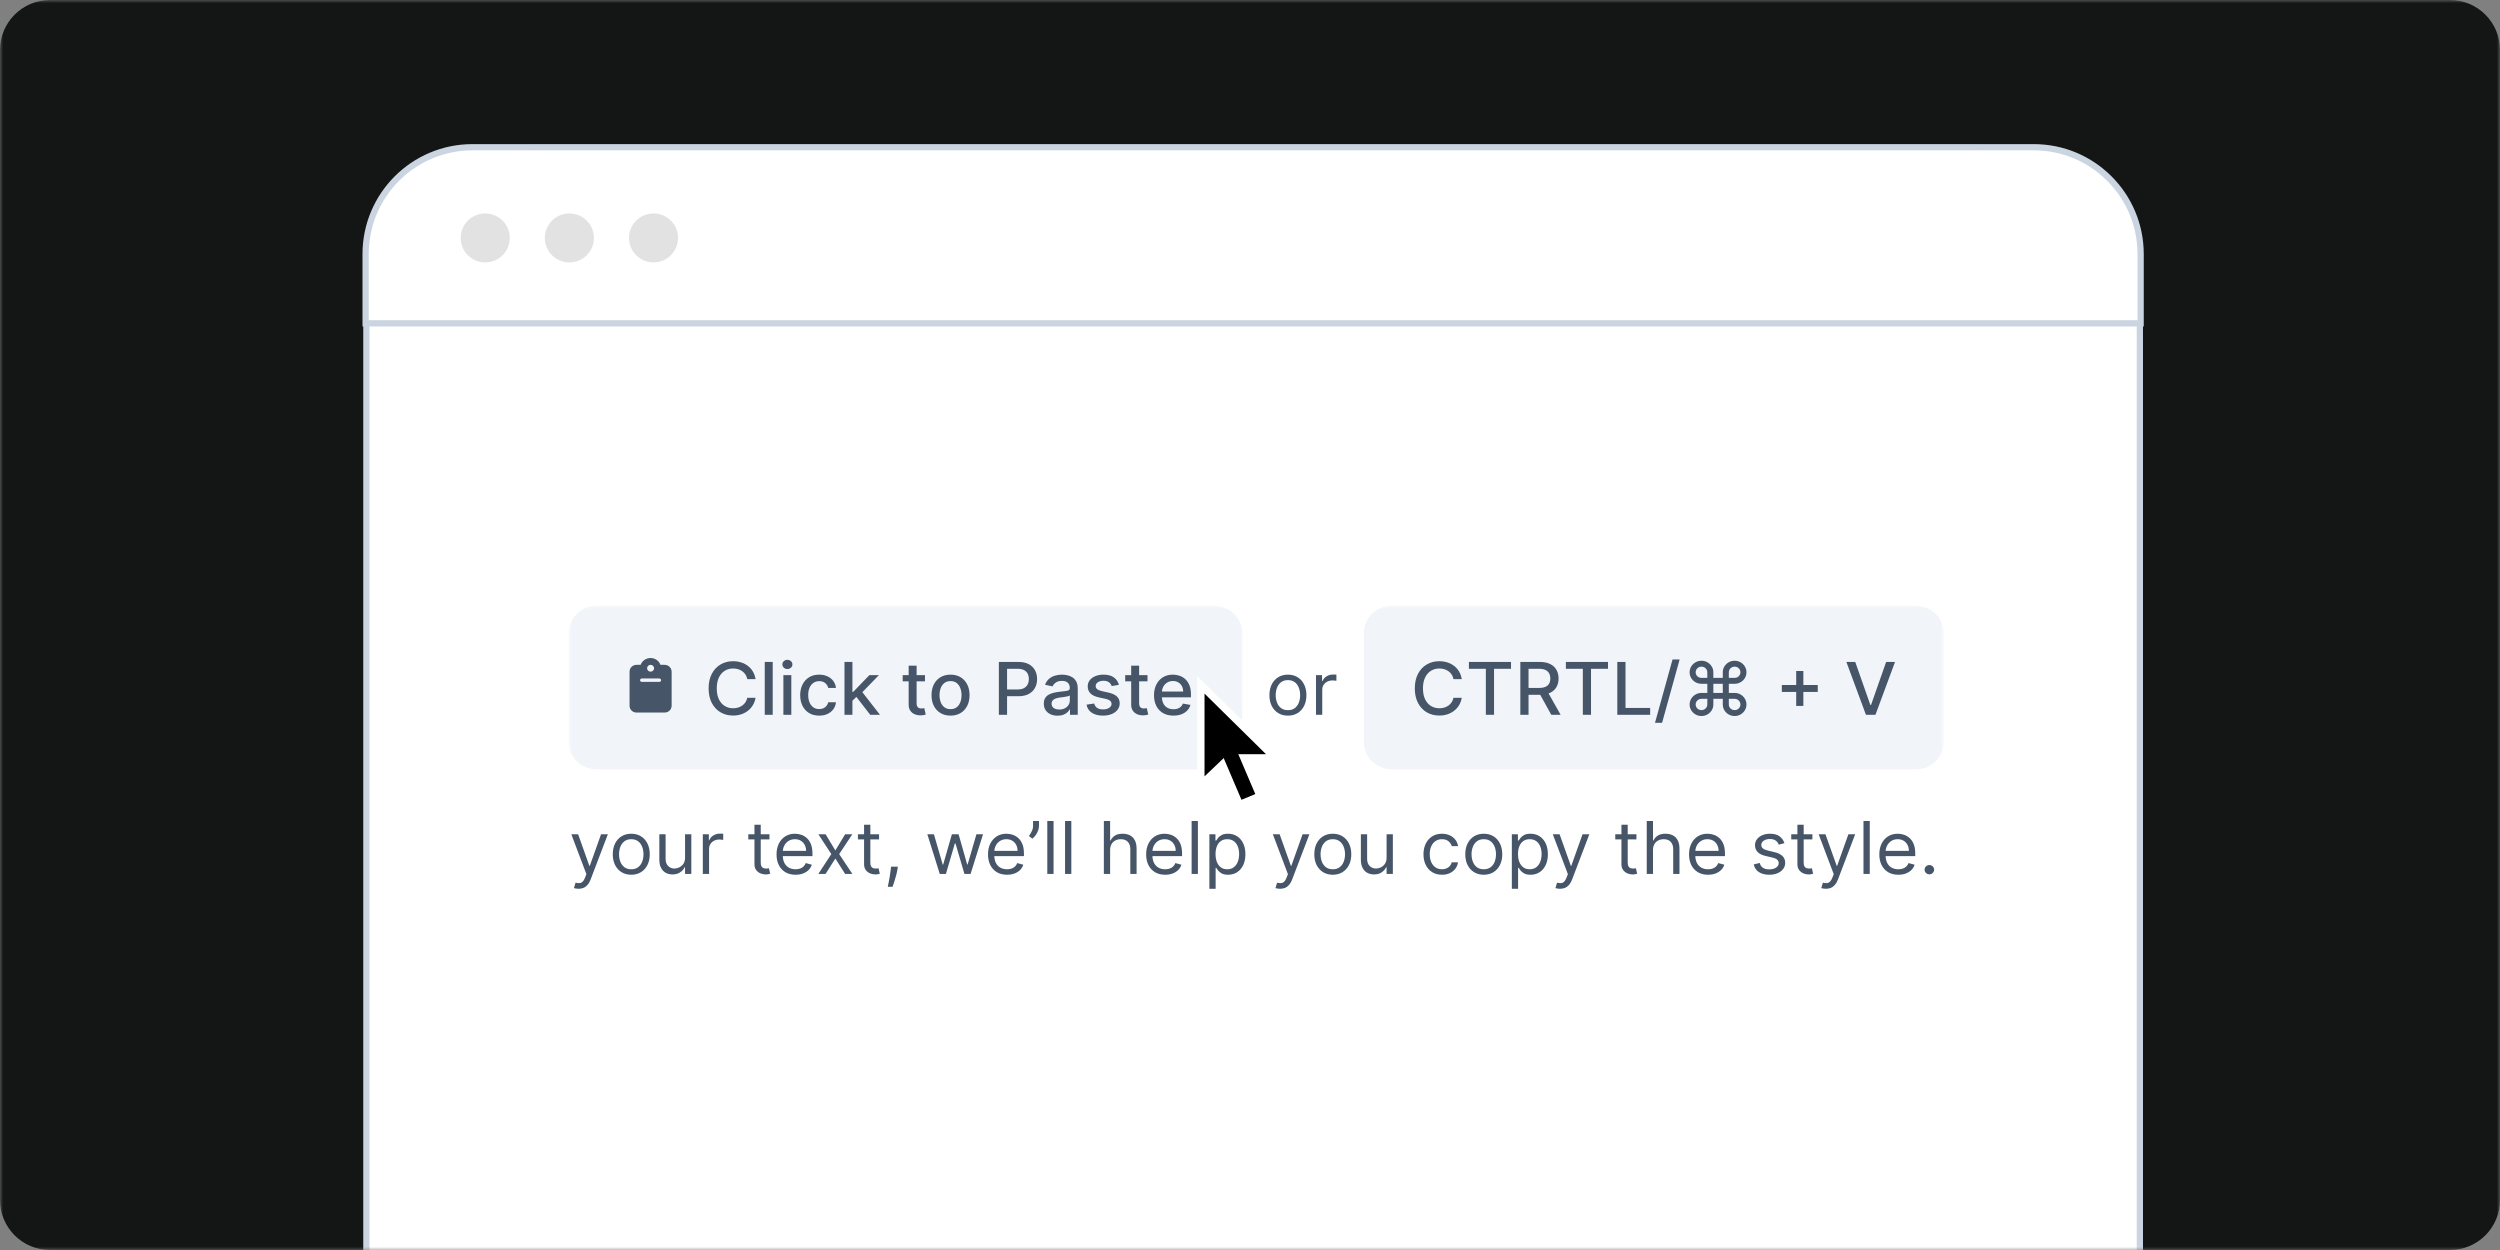 <svg width="400" height="200" viewBox="0 0 400 200" fill="none" xmlns="http://www.w3.org/2000/svg">
<rect x="0" y="0" width="400" height="200" fill="#808080" stroke="none"/>
<g clip-path="url(#clip0_2839_44827)">
<mask id="mask0_2839_44827" style="mask-type:luminance" maskUnits="userSpaceOnUse" x="0" y="0" width="400" height="200">
<path d="M400 0H0V200H400V0Z" fill="white"/>
</mask>
<g mask="url(#mask0_2839_44827)">
<path d="M0 192C0 196.418 3.582 200 8 200H392C396.418 200 400 196.418 400 192V8C400 3.582 396.418 0 392 0H8C3.582 0 0 3.582 0 8V192Z" fill="#131615"/>
<path d="M341.878 216.55H342.378V216.05V53.985V53.961C342.378 48.764 342.378 44.836 342.122 41.709C341.865 38.572 341.348 36.198 340.289 34.124C338.452 30.524 335.52 27.598 331.914 25.764C329.836 24.707 327.458 24.192 324.315 23.935C321.182 23.68 317.246 23.68 312.04 23.68H312.016H88.984H88.96C83.754 23.68 79.818 23.68 76.685 23.935C73.542 24.192 71.164 24.707 69.086 25.764C65.48 27.598 62.548 30.524 60.711 34.123C59.652 36.198 59.135 38.572 58.878 41.709C58.622 44.836 58.622 48.765 58.622 53.961V53.985V216.05V216.55H59.122H341.878Z" fill="white" stroke="#CBD5E1"/>
<mask id="mask1_2839_44827" style="mask-type:luminance" maskUnits="userSpaceOnUse" x="91" y="96" width="220" height="49">
<path d="M311 96.554H91V144.554H311V96.554Z" fill="white"/>
</mask>
<g mask="url(#mask1_2839_44827)">
<path d="M91 101.281C91 98.871 93.01 96.917 95.49 96.917H194.265C196.745 96.917 198.755 98.871 198.755 101.281V118.736C198.755 121.146 196.745 123.099 194.265 123.099H95.49C93.01 123.099 91 121.146 91 118.736V101.281Z" fill="#F1F5F9"/>
<path d="M104.095 105.281C104.814 105.281 105.445 105.741 105.673 106.372H106.34C106.954 106.372 107.462 106.866 107.462 107.463V112.917C107.462 113.531 106.954 114.008 106.34 114.008H101.85C101.219 114.008 100.728 113.531 100.728 112.917V107.463C100.728 106.866 101.219 106.372 101.85 106.372H102.499C102.727 105.741 103.358 105.281 104.095 105.281ZM104.095 106.372C103.779 106.372 103.534 106.628 103.534 106.917C103.534 107.224 103.779 107.463 104.095 107.463C104.393 107.463 104.656 107.224 104.656 106.917C104.656 106.628 104.393 106.372 104.095 106.372ZM102.692 108.554C102.534 108.554 102.411 108.69 102.411 108.826C102.411 108.98 102.534 109.099 102.692 109.099H105.498C105.638 109.099 105.779 108.98 105.779 108.826C105.779 108.69 105.638 108.554 105.498 108.554H102.692Z" fill="#475569"/>
<path d="M120.89 108.661H119.563C119.512 108.386 119.417 108.143 119.278 107.934C119.139 107.724 118.969 107.547 118.768 107.401C118.567 107.255 118.342 107.145 118.092 107.07C117.845 106.996 117.583 106.959 117.306 106.959C116.804 106.959 116.355 107.081 115.958 107.326C115.564 107.572 115.252 107.931 115.022 108.405C114.796 108.879 114.682 109.457 114.682 110.14C114.682 110.829 114.796 111.41 115.022 111.884C115.252 112.358 115.565 112.716 115.962 112.959C116.359 113.201 116.805 113.322 117.301 113.322C117.576 113.322 117.837 113.286 118.084 113.215C118.333 113.14 118.558 113.032 118.76 112.888C118.961 112.745 119.131 112.57 119.27 112.364C119.412 112.154 119.509 111.915 119.563 111.645L120.89 111.649C120.819 112.065 120.681 112.448 120.477 112.797C120.276 113.145 120.017 113.445 119.699 113.698C119.385 113.949 119.025 114.143 118.619 114.281C118.214 114.419 117.772 114.488 117.293 114.488C116.539 114.488 115.867 114.314 115.277 113.967C114.688 113.617 114.223 113.117 113.883 112.467C113.546 111.817 113.377 111.041 113.377 110.14C113.377 109.237 113.547 108.461 113.887 107.814C114.227 107.164 114.692 106.665 115.282 106.318C115.871 105.968 116.542 105.793 117.293 105.793C117.755 105.793 118.186 105.858 118.585 105.988C118.988 106.114 119.349 106.302 119.669 106.55C119.99 106.795 120.255 107.095 120.465 107.45C120.674 107.803 120.816 108.207 120.89 108.661ZM123.631 105.909V114.372H122.36V105.909H123.631ZM125.341 114.372V108.025H126.612V114.372H125.341ZM125.983 107.045C125.762 107.045 125.572 106.974 125.413 106.831C125.258 106.685 125.18 106.511 125.18 106.31C125.18 106.106 125.258 105.932 125.413 105.789C125.572 105.643 125.762 105.57 125.983 105.57C126.204 105.57 126.393 105.643 126.549 105.789C126.707 105.932 126.787 106.106 126.787 106.31C126.787 106.511 126.707 106.685 126.549 106.831C126.393 106.974 126.204 107.045 125.983 107.045ZM131.074 114.5C130.442 114.5 129.897 114.361 129.441 114.083C128.987 113.802 128.639 113.415 128.395 112.921C128.151 112.428 128.029 111.864 128.029 111.227C128.029 110.583 128.154 110.014 128.404 109.521C128.653 109.025 129.004 108.638 129.458 108.359C129.911 108.081 130.446 107.942 131.061 107.942C131.557 107.942 131.999 108.032 132.387 108.211C132.776 108.387 133.089 108.635 133.327 108.954C133.568 109.274 133.711 109.647 133.756 110.074H132.519C132.451 109.777 132.295 109.521 132.052 109.306C131.811 109.091 131.487 108.983 131.082 108.983C130.728 108.983 130.417 109.074 130.151 109.256C129.887 109.435 129.682 109.691 129.534 110.025C129.387 110.355 129.313 110.747 129.313 111.198C129.313 111.661 129.386 112.061 129.53 112.397C129.675 112.733 129.879 112.993 130.142 113.178C130.409 113.362 130.722 113.454 131.082 113.454C131.323 113.454 131.541 113.412 131.737 113.326C131.935 113.238 132.101 113.113 132.234 112.95C132.37 112.788 132.465 112.592 132.519 112.364H133.756C133.711 112.774 133.574 113.14 133.344 113.463C133.114 113.785 132.807 114.039 132.421 114.223C132.039 114.408 131.59 114.5 131.074 114.5ZM136.285 112.219L136.277 110.711H136.498L139.1 108.025H140.622L137.654 111.083H137.454L136.285 112.219ZM135.116 114.372V105.909H136.387V114.372H135.116ZM139.24 114.372L136.902 111.355L137.777 110.492L140.8 114.372H139.24ZM147.997 108.025V109.017H144.43V108.025H147.997ZM145.387 106.504H146.658V112.508C146.658 112.748 146.695 112.928 146.769 113.05C146.842 113.168 146.937 113.249 147.054 113.293C147.173 113.335 147.302 113.355 147.441 113.355C147.543 113.355 147.632 113.348 147.708 113.335C147.785 113.321 147.844 113.31 147.887 113.302L148.117 114.322C148.043 114.35 147.938 114.377 147.802 114.405C147.666 114.435 147.496 114.452 147.292 114.454C146.957 114.46 146.645 114.402 146.356 114.281C146.067 114.16 145.833 113.972 145.655 113.719C145.476 113.466 145.387 113.147 145.387 112.764V106.504ZM152.084 114.5C151.472 114.5 150.938 114.364 150.482 114.091C150.025 113.818 149.671 113.437 149.419 112.946C149.166 112.456 149.04 111.883 149.04 111.227C149.04 110.569 149.166 109.993 149.419 109.5C149.671 109.007 150.025 108.624 150.482 108.351C150.938 108.078 151.472 107.942 152.084 107.942C152.697 107.942 153.231 108.078 153.687 108.351C154.144 108.624 154.498 109.007 154.75 109.5C155.003 109.993 155.129 110.569 155.129 111.227C155.129 111.883 155.003 112.456 154.75 112.946C154.498 113.437 154.144 113.818 153.687 114.091C153.231 114.364 152.697 114.5 152.084 114.5ZM152.089 113.463C152.486 113.463 152.814 113.361 153.075 113.157C153.336 112.953 153.529 112.682 153.653 112.343C153.781 112.004 153.845 111.631 153.845 111.223C153.845 110.818 153.781 110.446 153.653 110.107C153.529 109.766 153.336 109.492 153.075 109.285C152.814 109.078 152.486 108.975 152.089 108.975C151.689 108.975 151.357 109.078 151.094 109.285C150.833 109.492 150.639 109.766 150.511 110.107C150.387 110.446 150.324 110.818 150.324 111.223C150.324 111.631 150.387 112.004 150.511 112.343C150.639 112.682 150.833 112.953 151.094 113.157C151.357 113.361 151.689 113.463 152.089 113.463ZM159.818 114.372V105.909H162.922C163.599 105.909 164.161 106.029 164.606 106.269C165.051 106.508 165.384 106.836 165.605 107.252C165.826 107.665 165.936 108.131 165.936 108.649C165.936 109.169 165.825 109.638 165.601 110.054C165.379 110.467 165.045 110.795 164.597 111.037C164.152 111.277 163.592 111.397 162.918 111.397H160.783V110.314H162.799C163.227 110.314 163.574 110.242 163.84 110.099C164.107 109.953 164.302 109.755 164.427 109.504C164.552 109.253 164.614 108.968 164.614 108.649C164.614 108.329 164.552 108.045 164.427 107.797C164.302 107.55 164.105 107.355 163.836 107.215C163.57 107.074 163.218 107.004 162.782 107.004H161.132V114.372H159.818ZM169.217 114.512C168.803 114.512 168.429 114.438 168.095 114.289C167.76 114.138 167.494 113.919 167.299 113.632C167.106 113.346 167.01 112.994 167.01 112.578C167.01 112.22 167.081 111.926 167.223 111.694C167.364 111.463 167.556 111.28 167.797 111.145C168.038 111.01 168.307 110.908 168.604 110.839C168.902 110.77 169.205 110.718 169.514 110.682C169.905 110.638 170.223 110.602 170.467 110.574C170.711 110.544 170.888 110.496 170.998 110.43C171.109 110.364 171.164 110.256 171.164 110.107V110.078C171.164 109.718 171.059 109.438 170.849 109.24C170.643 109.041 170.333 108.942 169.923 108.942C169.495 108.942 169.157 109.034 168.91 109.219C168.667 109.401 168.498 109.603 168.404 109.826L167.21 109.562C167.351 109.176 167.559 108.865 167.83 108.628C168.106 108.388 168.422 108.215 168.778 108.107C169.136 107.997 169.512 107.942 169.905 107.942C170.167 107.942 170.443 107.972 170.735 108.033C171.029 108.091 171.304 108.198 171.559 108.355C171.817 108.512 172.028 108.737 172.193 109.029C172.358 109.318 172.439 109.694 172.439 110.157V114.372H171.198V113.504H171.147C171.065 113.664 170.941 113.821 170.777 113.975C170.613 114.129 170.402 114.258 170.143 114.359C169.886 114.461 169.577 114.512 169.217 114.512ZM169.493 113.521C169.845 113.521 170.145 113.453 170.394 113.318C170.647 113.183 170.838 113.007 170.968 112.789C171.102 112.569 171.169 112.333 171.169 112.083V111.264C171.123 111.309 171.035 111.35 170.904 111.388C170.777 111.424 170.631 111.456 170.467 111.483C170.302 111.508 170.142 111.532 169.986 111.554C169.831 111.573 169.7 111.589 169.595 111.603C169.349 111.634 169.123 111.685 168.919 111.756C168.718 111.828 168.556 111.931 168.434 112.066C168.315 112.198 168.255 112.375 168.255 112.595C168.255 112.901 168.372 113.132 168.604 113.289C168.837 113.443 169.133 113.521 169.493 113.521ZM179.026 109.574L177.874 109.773C177.826 109.629 177.75 109.493 177.644 109.364C177.543 109.234 177.403 109.128 177.228 109.045C177.052 108.963 176.832 108.921 176.569 108.921C176.209 108.921 175.908 109 175.667 109.157C175.426 109.311 175.306 109.511 175.306 109.756C175.306 109.968 175.387 110.139 175.548 110.269C175.71 110.398 175.971 110.504 176.331 110.587L177.368 110.818C177.969 110.953 178.417 111.161 178.711 111.442C179.006 111.723 179.154 112.088 179.154 112.537C179.154 112.917 179.041 113.256 178.814 113.554C178.59 113.848 178.277 114.08 177.874 114.248C177.474 114.416 177.011 114.5 176.484 114.5C175.753 114.5 175.156 114.348 174.694 114.045C174.232 113.74 173.948 113.306 173.844 112.744L175.072 112.562C175.149 112.873 175.306 113.109 175.545 113.269C175.783 113.426 176.092 113.504 176.476 113.504C176.892 113.504 177.225 113.42 177.474 113.252C177.724 113.081 177.849 112.873 177.849 112.628C177.849 112.43 177.772 112.263 177.619 112.128C177.469 111.993 177.238 111.891 176.926 111.822L175.821 111.587C175.211 111.452 174.76 111.237 174.469 110.942C174.18 110.647 174.035 110.274 174.035 109.822C174.035 109.448 174.142 109.12 174.358 108.839C174.573 108.558 174.871 108.339 175.251 108.182C175.631 108.022 176.066 107.942 176.556 107.942C177.262 107.942 177.817 108.091 178.223 108.388C178.628 108.683 178.896 109.078 179.026 109.574ZM183.6 108.025V109.017H180.033V108.025H183.6ZM180.99 106.504H182.261V112.508C182.261 112.748 182.298 112.928 182.371 113.05C182.445 113.168 182.54 113.249 182.656 113.293C182.775 113.335 182.904 113.355 183.043 113.355C183.145 113.355 183.235 113.348 183.311 113.335C183.388 113.321 183.447 113.31 183.489 113.302L183.719 114.322C183.646 114.35 183.541 114.377 183.405 114.405C183.269 114.435 183.099 114.452 182.894 114.454C182.56 114.46 182.248 114.402 181.959 114.281C181.67 114.16 181.436 113.972 181.257 113.719C181.079 113.466 180.99 113.147 180.99 112.764V106.504ZM187.751 114.5C187.107 114.5 186.554 114.366 186.088 114.099C185.626 113.829 185.27 113.45 185.017 112.963C184.767 112.472 184.643 111.898 184.643 111.24C184.643 110.589 184.767 110.017 185.017 109.521C185.27 109.025 185.62 108.638 186.072 108.359C186.525 108.081 187.055 107.942 187.662 107.942C188.03 107.942 188.387 108.001 188.733 108.12C189.079 108.238 189.389 108.424 189.664 108.678C189.939 108.931 190.156 109.26 190.315 109.665C190.473 110.067 190.553 110.556 190.553 111.132V111.57H185.362V110.645H189.307C189.307 110.319 189.239 110.032 189.103 109.781C188.967 109.527 188.775 109.328 188.529 109.182C188.285 109.036 187.999 108.963 187.67 108.963C187.313 108.963 187.001 109.048 186.735 109.219C186.471 109.387 186.267 109.607 186.123 109.88C185.981 110.15 185.91 110.443 185.91 110.76V111.483C185.91 111.908 185.986 112.269 186.14 112.566C186.295 112.864 186.512 113.091 186.79 113.248C187.068 113.402 187.392 113.479 187.764 113.479C188.005 113.479 188.225 113.446 188.423 113.38C188.621 113.311 188.793 113.209 188.937 113.074C189.081 112.939 189.192 112.773 189.268 112.574L190.472 112.785C190.376 113.129 190.203 113.431 189.953 113.69C189.707 113.946 189.396 114.146 189.022 114.289C188.651 114.43 188.227 114.5 187.751 114.5Z" fill="#475569"/>
<path d="M206.068 114.504C205.478 114.504 204.961 114.368 204.516 114.095C204.074 113.822 203.728 113.441 203.478 112.95C203.232 112.46 203.108 111.887 203.108 111.231C203.108 110.57 203.232 109.993 203.478 109.5C203.728 109.007 204.074 108.624 204.516 108.351C204.961 108.079 205.478 107.942 206.068 107.942C206.658 107.942 207.173 108.079 207.615 108.351C208.061 108.624 208.406 109.007 208.653 109.5C208.902 109.993 209.027 110.57 209.027 111.231C209.027 111.887 208.902 112.46 208.653 112.95C208.406 113.441 208.061 113.822 207.615 114.095C207.173 114.368 206.658 114.504 206.068 114.504ZM206.068 113.628C206.515 113.628 206.884 113.517 207.173 113.293C207.462 113.07 207.676 112.777 207.815 112.413C207.954 112.05 208.023 111.656 208.023 111.231C208.023 110.807 207.954 110.412 207.815 110.045C207.676 109.679 207.462 109.383 207.173 109.157C206.884 108.931 206.515 108.818 206.068 108.818C205.62 108.818 205.252 108.931 204.962 109.157C204.673 109.383 204.459 109.679 204.321 110.045C204.181 110.412 204.112 110.807 204.112 111.231C204.112 111.656 204.181 112.05 204.321 112.413C204.459 112.777 204.673 113.07 204.962 113.293C205.252 113.517 205.62 113.628 206.068 113.628ZM210.558 114.372V108.025H211.528V108.983H211.596C211.715 108.669 211.93 108.415 212.242 108.219C212.554 108.023 212.906 107.926 213.296 107.926C213.371 107.926 213.463 107.927 213.573 107.93C213.683 107.932 213.767 107.937 213.824 107.942V108.934C213.79 108.926 213.712 108.913 213.59 108.897C213.471 108.877 213.345 108.868 213.212 108.868C212.894 108.868 212.611 108.932 212.361 109.062C212.115 109.189 211.919 109.365 211.774 109.591C211.633 109.814 211.562 110.069 211.562 110.355V114.372H210.558Z" fill="#475569"/>
<path d="M218.211 101.281C218.211 98.871 220.221 96.917 222.701 96.917H306.51C308.99 96.917 311 98.871 311 101.281V118.736C311 121.146 308.99 123.099 306.51 123.099H222.701C220.221 123.099 218.211 121.146 218.211 118.736V101.281Z" fill="#F1F5F9"/>
<path d="M233.882 108.661H232.555C232.504 108.386 232.409 108.143 232.271 107.934C232.132 107.725 231.962 107.547 231.761 107.401C231.559 107.255 231.334 107.145 231.085 107.07C230.838 106.996 230.576 106.959 230.298 106.959C229.796 106.959 229.347 107.081 228.95 107.326C228.556 107.572 228.244 107.931 228.015 108.405C227.788 108.879 227.675 109.457 227.675 110.141C227.675 110.829 227.788 111.41 228.015 111.884C228.244 112.358 228.558 112.716 228.955 112.959C229.351 113.201 229.798 113.322 230.294 113.322C230.569 113.322 230.83 113.287 231.076 113.215C231.326 113.141 231.551 113.032 231.752 112.888C231.954 112.745 232.124 112.57 232.262 112.364C232.404 112.154 232.501 111.915 232.555 111.645L233.882 111.649C233.811 112.065 233.674 112.448 233.47 112.798C233.268 113.145 233.01 113.445 232.692 113.698C232.377 113.949 232.017 114.143 231.612 114.281C231.206 114.419 230.765 114.488 230.285 114.488C229.531 114.488 228.859 114.314 228.27 113.967C227.68 113.617 227.215 113.117 226.876 112.467C226.538 111.817 226.369 111.041 226.369 110.141C226.369 109.237 226.54 108.461 226.879 107.814C227.22 107.164 227.685 106.665 228.274 106.318C228.864 105.968 229.534 105.793 230.285 105.793C230.747 105.793 231.178 105.858 231.578 105.988C231.981 106.114 232.341 106.302 232.662 106.55C232.983 106.795 233.248 107.095 233.457 107.45C233.667 107.803 233.809 108.207 233.882 108.661ZM235.025 107.008V105.909H241.764V107.008H239.047V114.372H237.737V107.008H235.025ZM243.253 114.372V105.909H246.357C247.031 105.909 247.591 106.022 248.036 106.248C248.484 106.474 248.818 106.787 249.04 107.186C249.26 107.583 249.371 108.041 249.371 108.562C249.371 109.08 249.259 109.536 249.035 109.93C248.814 110.321 248.48 110.625 248.032 110.843C247.587 111.061 247.027 111.169 246.352 111.169H244.001V110.07H246.233C246.659 110.07 247.004 110.011 247.271 109.893C247.54 109.774 247.737 109.602 247.862 109.376C247.987 109.15 248.049 108.879 248.049 108.562C248.049 108.242 247.985 107.966 247.857 107.731C247.733 107.497 247.536 107.318 247.267 107.194C247 107.068 246.65 107.004 246.216 107.004H244.567V114.372H243.253ZM247.551 110.554L249.703 114.372H248.206L246.097 110.554H247.551ZM250.541 107.008V105.909H257.279V107.008H254.563V114.372H253.253V107.008H250.541ZM258.768 114.372V105.909H260.082V113.273H264.028V114.372H258.768ZM268.741 105.512L265.935 115.645H264.8L267.606 105.512H268.741ZM272.235 114.562C271.89 114.562 271.572 114.479 271.284 114.314C270.994 114.146 270.765 113.923 270.594 113.645C270.425 113.364 270.339 113.055 270.339 112.719C270.339 112.38 270.425 112.072 270.594 111.793C270.765 111.512 270.994 111.288 271.284 111.12C271.572 110.952 271.89 110.868 272.235 110.868H273.171V109.405H272.235C271.89 109.405 271.572 109.322 271.284 109.157C270.994 108.992 270.765 108.77 270.594 108.492C270.425 108.211 270.339 107.901 270.339 107.562C270.339 107.223 270.425 106.915 270.594 106.636C270.765 106.358 270.994 106.136 271.284 105.971C271.572 105.803 271.89 105.719 272.235 105.719C272.584 105.719 272.902 105.803 273.188 105.971C273.478 106.136 273.707 106.358 273.877 106.636C274.05 106.915 274.136 107.223 274.136 107.562V108.463H275.645V107.562C275.645 107.223 275.731 106.915 275.901 106.636C276.07 106.358 276.299 106.136 276.585 105.971C276.874 105.803 277.193 105.719 277.542 105.719C277.89 105.719 278.208 105.803 278.494 105.971C278.781 106.136 279.009 106.358 279.179 106.636C279.349 106.915 279.434 107.223 279.434 107.562C279.434 107.901 279.349 108.211 279.179 108.492C279.009 108.77 278.781 108.992 278.494 109.157C278.208 109.322 277.89 109.405 277.542 109.405H276.611V110.868H277.542C277.89 110.868 278.208 110.952 278.494 111.12C278.781 111.288 279.009 111.512 279.179 111.793C279.349 112.072 279.434 112.38 279.434 112.719C279.434 113.055 279.349 113.364 279.179 113.645C279.009 113.923 278.781 114.146 278.494 114.314C278.208 114.479 277.89 114.562 277.542 114.562C277.193 114.562 276.874 114.479 276.585 114.314C276.299 114.146 276.07 113.923 275.901 113.645C275.731 113.364 275.645 113.055 275.645 112.719V111.81H274.136V112.719C274.136 113.055 274.05 113.364 273.877 113.645C273.707 113.923 273.478 114.146 273.188 114.314C272.902 114.479 272.584 114.562 272.235 114.562ZM272.235 113.62C272.409 113.62 272.565 113.58 272.703 113.5C272.845 113.42 272.958 113.311 273.044 113.174C273.129 113.036 273.171 112.884 273.171 112.719V111.81H272.235C272.066 111.81 271.91 111.851 271.768 111.934C271.626 112.014 271.513 112.123 271.428 112.26C271.346 112.398 271.305 112.551 271.305 112.719C271.305 112.884 271.346 113.036 271.428 113.174C271.513 113.311 271.626 113.42 271.768 113.5C271.91 113.58 272.066 113.62 272.235 113.62ZM272.235 108.463H273.171V107.562C273.171 107.394 273.129 107.242 273.044 107.108C272.958 106.97 272.845 106.861 272.703 106.781C272.565 106.701 272.409 106.661 272.235 106.661C272.066 106.661 271.91 106.701 271.768 106.781C271.626 106.861 271.513 106.97 271.428 107.108C271.346 107.242 271.305 107.394 271.305 107.562C271.305 107.73 271.346 107.883 271.428 108.021C271.513 108.156 271.626 108.263 271.768 108.343C271.91 108.423 272.066 108.463 272.235 108.463ZM276.611 108.463H277.542C277.714 108.463 277.871 108.423 278.009 108.343C278.148 108.263 278.259 108.156 278.342 108.021C278.426 107.883 278.469 107.73 278.469 107.562C278.469 107.394 278.426 107.242 278.342 107.108C278.259 106.97 278.148 106.861 278.009 106.781C277.871 106.701 277.714 106.661 277.542 106.661C277.369 106.661 277.212 106.701 277.07 106.781C276.928 106.861 276.816 106.97 276.734 107.108C276.652 107.242 276.611 107.394 276.611 107.562V108.463ZM277.542 113.62C277.714 113.62 277.871 113.58 278.009 113.5C278.148 113.42 278.259 113.311 278.342 113.174C278.426 113.036 278.469 112.884 278.469 112.719C278.469 112.551 278.426 112.398 278.342 112.26C278.259 112.123 278.148 112.014 278.009 111.934C277.871 111.851 277.714 111.81 277.542 111.81H276.611V112.719C276.611 112.884 276.652 113.036 276.734 113.174C276.816 113.311 276.928 113.42 277.07 113.5C277.212 113.58 277.369 113.62 277.542 113.62ZM274.136 110.868H275.645V109.405H274.136V110.868ZM287.393 112.95V107.364H288.537V112.95H287.393ZM285.093 110.711V109.603H290.841V110.711H285.093ZM296.839 105.909L299.262 112.802H299.361L301.784 105.909H303.204L300.071 114.372H298.552L295.419 105.909H296.839Z" fill="#475569"/>
<path d="M92.565 142.207C92.395 142.207 92.243 142.193 92.11 142.165C91.977 142.141 91.884 142.116 91.833 142.091L92.088 141.231C92.332 141.292 92.548 141.314 92.735 141.298C92.922 141.281 93.088 141.2 93.232 141.054C93.38 140.91 93.514 140.678 93.636 140.355L93.823 139.86L91.408 133.479H92.497L94.299 138.537H94.367L96.17 133.479H97.258L94.486 140.752C94.362 141.08 94.207 141.351 94.023 141.566C93.839 141.784 93.625 141.945 93.381 142.05C93.14 142.154 92.868 142.207 92.565 142.207ZM101.002 139.959C100.413 139.959 99.895 139.822 99.45 139.55C99.008 139.277 98.662 138.895 98.413 138.405C98.166 137.915 98.043 137.342 98.043 136.686C98.043 136.025 98.166 135.448 98.413 134.955C98.662 134.461 99.008 134.079 99.45 133.806C99.895 133.533 100.413 133.397 101.002 133.397C101.592 133.397 102.108 133.533 102.55 133.806C102.995 134.079 103.341 134.461 103.587 134.955C103.837 135.448 103.961 136.025 103.961 136.686C103.961 137.342 103.837 137.915 103.587 138.405C103.341 138.895 102.995 139.277 102.55 139.55C102.108 139.822 101.592 139.959 101.002 139.959ZM101.002 139.083C101.45 139.083 101.819 138.971 102.108 138.748C102.397 138.525 102.611 138.231 102.75 137.868C102.888 137.504 102.958 137.11 102.958 136.686C102.958 136.262 102.888 135.866 102.75 135.5C102.611 135.134 102.397 134.838 102.108 134.612C101.819 134.386 101.45 134.273 101.002 134.273C100.554 134.273 100.186 134.386 99.897 134.612C99.608 134.838 99.394 135.134 99.255 135.5C99.116 135.866 99.046 136.262 99.046 136.686C99.046 137.11 99.116 137.504 99.255 137.868C99.394 138.231 99.608 138.525 99.897 138.748C100.186 138.971 100.554 139.083 101.002 139.083ZM109.609 137.231V133.479H110.612V139.826H109.609V138.752H109.541C109.388 139.074 109.15 139.349 108.826 139.574C108.503 139.798 108.095 139.909 107.602 139.909C107.194 139.909 106.831 139.822 106.513 139.649C106.196 139.473 105.947 139.208 105.765 138.855C105.584 138.5 105.493 138.052 105.493 137.512V133.479H106.496V137.446C106.496 137.909 106.63 138.278 106.896 138.554C107.165 138.829 107.508 138.967 107.925 138.967C108.174 138.967 108.428 138.905 108.686 138.781C108.947 138.657 109.165 138.467 109.341 138.211C109.519 137.955 109.609 137.628 109.609 137.231ZM112.45 139.826V133.479H113.419V134.438H113.487C113.606 134.124 113.822 133.869 114.134 133.674C114.445 133.478 114.797 133.38 115.188 133.38C115.262 133.38 115.354 133.382 115.464 133.384C115.575 133.387 115.659 133.391 115.715 133.397V134.388C115.681 134.38 115.603 134.368 115.481 134.351C115.362 134.332 115.236 134.322 115.103 134.322C114.785 134.322 114.502 134.387 114.253 134.517C114.006 134.643 113.81 134.82 113.666 135.045C113.524 135.269 113.453 135.523 113.453 135.81V139.826H112.45ZM123.112 133.479V134.306H119.728V133.479H123.112ZM120.714 131.959H121.718V138.008C121.718 138.284 121.759 138.49 121.841 138.628C121.926 138.763 122.034 138.854 122.164 138.901C122.297 138.945 122.437 138.967 122.585 138.967C122.695 138.967 122.786 138.961 122.857 138.95C122.928 138.937 122.985 138.926 123.027 138.917L123.231 139.793C123.163 139.818 123.068 139.843 122.946 139.868C122.824 139.895 122.67 139.909 122.483 139.909C122.199 139.909 121.922 139.85 121.649 139.731C121.38 139.613 121.156 139.433 120.978 139.19C120.802 138.948 120.714 138.642 120.714 138.273V131.959ZM127.289 139.959C126.66 139.959 126.117 139.824 125.661 139.554C125.207 139.281 124.857 138.901 124.611 138.413C124.367 137.923 124.245 137.353 124.245 136.702C124.245 136.052 124.367 135.479 124.611 134.984C124.857 134.485 125.2 134.096 125.64 133.818C126.082 133.537 126.598 133.397 127.187 133.397C127.527 133.397 127.863 133.452 128.195 133.562C128.527 133.672 128.829 133.851 129.101 134.099C129.373 134.344 129.59 134.669 129.751 135.074C129.913 135.479 129.993 135.978 129.993 136.57V136.984H124.959V136.141H128.973C128.973 135.782 128.899 135.463 128.752 135.182C128.607 134.901 128.4 134.679 128.131 134.517C127.865 134.354 127.55 134.273 127.187 134.273C126.788 134.273 126.442 134.369 126.15 134.562C125.861 134.752 125.638 135 125.482 135.306C125.326 135.612 125.249 135.939 125.249 136.289V136.851C125.249 137.331 125.334 137.737 125.504 138.07C125.677 138.401 125.916 138.653 126.222 138.826C126.528 138.997 126.884 139.083 127.289 139.083C127.553 139.083 127.791 139.047 128.004 138.975C128.219 138.901 128.405 138.791 128.561 138.645C128.716 138.496 128.837 138.311 128.922 138.091L129.891 138.355C129.789 138.675 129.618 138.956 129.377 139.198C129.136 139.438 128.838 139.625 128.484 139.76C128.13 139.893 127.732 139.959 127.289 139.959ZM132.093 133.479L133.657 136.074L135.222 133.479H136.378L134.27 136.653L136.378 139.826H135.222L133.657 137.364L132.093 139.826H130.936L133.011 136.653L130.936 133.479H132.093ZM140.65 133.479V134.306H137.266V133.479H140.65ZM138.252 131.959H139.256V138.008C139.256 138.284 139.297 138.49 139.379 138.628C139.464 138.763 139.572 138.854 139.702 138.901C139.835 138.945 139.976 138.967 140.123 138.967C140.234 138.967 140.324 138.961 140.395 138.95C140.466 138.937 140.523 138.926 140.565 138.917L140.769 139.793C140.701 139.818 140.606 139.843 140.485 139.868C140.363 139.895 140.208 139.909 140.021 139.909C139.738 139.909 139.46 139.85 139.188 139.731C138.919 139.613 138.695 139.433 138.516 139.19C138.34 138.948 138.252 138.642 138.252 138.273V131.959ZM143.656 138.669L143.588 139.116C143.54 139.43 143.466 139.766 143.367 140.124C143.271 140.482 143.17 140.82 143.065 141.136C142.96 141.453 142.874 141.705 142.806 141.893H142.041C142.077 141.716 142.126 141.484 142.185 141.194C142.245 140.905 142.304 140.581 142.364 140.223C142.426 139.868 142.477 139.504 142.517 139.132L142.568 138.669H143.656ZM150.362 139.826L148.373 133.479H149.427L150.838 138.339H150.906L152.301 133.479H153.373L154.75 138.322H154.818L156.23 133.479H157.284L155.294 139.826H154.308L152.879 134.95H152.777L151.349 139.826H150.362ZM161.127 139.959C160.497 139.959 159.954 139.824 159.498 139.554C159.045 139.281 158.695 138.901 158.448 138.413C158.204 137.923 158.082 137.353 158.082 136.702C158.082 136.052 158.204 135.479 158.448 134.984C158.695 134.485 159.038 134.096 159.477 133.818C159.919 133.537 160.435 133.397 161.024 133.397C161.365 133.397 161.7 133.452 162.032 133.562C162.364 133.672 162.666 133.851 162.938 134.099C163.21 134.344 163.427 134.669 163.588 135.074C163.75 135.479 163.831 135.978 163.831 136.57V136.984H158.797V136.141H162.81C162.81 135.782 162.737 135.463 162.589 135.182C162.445 134.901 162.238 134.679 161.968 134.517C161.702 134.354 161.387 134.273 161.024 134.273C160.625 134.273 160.279 134.369 159.987 134.562C159.698 134.752 159.475 135 159.32 135.306C159.164 135.612 159.086 135.939 159.086 136.289V136.851C159.086 137.331 159.171 137.737 159.341 138.07C159.514 138.401 159.753 138.653 160.059 138.826C160.365 138.997 160.721 139.083 161.127 139.083C161.39 139.083 161.628 139.047 161.841 138.975C162.056 138.901 162.242 138.791 162.398 138.645C162.554 138.496 162.674 138.311 162.759 138.091L163.729 138.355C163.627 138.675 163.455 138.956 163.214 139.198C162.973 139.438 162.676 139.625 162.321 139.76C161.967 139.893 161.569 139.959 161.127 139.959ZM166.242 131.364V132.107C166.242 132.333 166.199 132.574 166.114 132.831C166.031 133.084 165.91 133.331 165.748 133.57C165.589 133.807 165.397 134.014 165.17 134.19L164.626 133.76C164.804 133.512 164.959 133.255 165.089 132.988C165.222 132.718 165.289 132.43 165.289 132.124V131.364H166.242ZM168.57 131.364V139.826H167.567V131.364H168.57ZM171.412 131.364V139.826H170.408V131.364H171.412ZM177.62 136.008V139.826H176.617V131.364H177.62V134.471H177.705C177.858 134.143 178.088 133.883 178.394 133.69C178.703 133.495 179.114 133.397 179.627 133.397C180.072 133.397 180.461 133.483 180.796 133.657C181.13 133.828 181.39 134.091 181.574 134.446C181.761 134.799 181.855 135.248 181.855 135.793V139.826H180.851V135.86C180.851 135.355 180.717 134.966 180.447 134.69C180.181 134.412 179.811 134.273 179.338 134.273C179.009 134.273 178.714 134.34 178.453 134.475C178.196 134.61 177.991 134.807 177.841 135.066C177.694 135.325 177.62 135.639 177.62 136.008ZM186.428 139.959C185.799 139.959 185.257 139.824 184.8 139.554C184.347 139.281 183.996 138.901 183.749 138.413C183.506 137.923 183.384 137.353 183.384 136.702C183.384 136.052 183.506 135.479 183.749 134.984C183.996 134.485 184.339 134.096 184.778 133.818C185.221 133.537 185.737 133.397 186.327 133.397C186.666 133.397 187.002 133.452 187.334 133.562C187.665 133.672 187.968 133.851 188.239 134.099C188.512 134.344 188.729 134.669 188.89 135.074C189.052 135.479 189.133 135.978 189.133 136.57V136.984H184.098V136.141H188.112C188.112 135.782 188.039 135.463 187.891 135.182C187.746 134.901 187.54 134.679 187.27 134.517C187.004 134.354 186.689 134.273 186.327 134.273C185.927 134.273 185.581 134.369 185.289 134.562C185 134.752 184.778 135 184.621 135.306C184.466 135.612 184.388 135.939 184.388 136.289V136.851C184.388 137.331 184.472 137.737 184.643 138.07C184.816 138.401 185.055 138.653 185.361 138.826C185.667 138.997 186.023 139.083 186.428 139.083C186.692 139.083 186.93 139.047 187.143 138.975C187.358 138.901 187.544 138.791 187.7 138.645C187.855 138.496 187.976 138.311 188.061 138.091L189.03 138.355C188.928 138.675 188.757 138.956 188.516 139.198C188.275 139.438 187.977 139.625 187.623 139.76C187.269 139.893 186.871 139.959 186.428 139.959ZM191.662 131.364V139.826H190.659V131.364H191.662ZM193.5 142.207V133.479H194.47V134.488H194.589C194.662 134.377 194.764 134.237 194.895 134.066C195.028 133.893 195.218 133.738 195.464 133.603C195.714 133.466 196.051 133.397 196.477 133.397C197.026 133.397 197.511 133.53 197.931 133.798C198.35 134.065 198.677 134.444 198.912 134.934C199.148 135.424 199.265 136.003 199.265 136.669C199.265 137.342 199.148 137.924 198.912 138.417C198.677 138.908 198.351 139.288 197.934 139.558C197.518 139.825 197.038 139.959 196.493 139.959C196.074 139.959 195.738 139.891 195.486 139.756C195.234 139.618 195.039 139.463 194.903 139.289C194.767 139.113 194.662 138.967 194.589 138.851H194.503V142.207H193.5ZM194.486 136.653C194.486 137.132 194.559 137.555 194.703 137.922C194.848 138.285 195.059 138.57 195.337 138.777C195.615 138.981 195.955 139.083 196.357 139.083C196.777 139.083 197.127 138.975 197.407 138.76C197.691 138.543 197.904 138.251 198.045 137.884C198.189 137.515 198.262 137.105 198.262 136.653C198.262 136.207 198.191 135.804 198.05 135.446C197.91 135.085 197.699 134.8 197.416 134.591C197.135 134.379 196.783 134.273 196.357 134.273C195.949 134.273 195.606 134.373 195.328 134.574C195.05 134.773 194.841 135.051 194.699 135.409C194.557 135.765 194.486 136.179 194.486 136.653ZM204.81 142.207C204.64 142.207 204.488 142.193 204.355 142.165C204.221 142.141 204.129 142.116 204.079 142.091L204.334 141.231C204.577 141.292 204.792 141.314 204.979 141.298C205.167 141.281 205.333 141.2 205.477 141.054C205.625 140.91 205.759 140.678 205.881 140.355L206.068 139.86L203.653 133.479H204.742L206.544 138.537H206.612L208.415 133.479H209.504L206.731 140.752C206.606 141.08 206.452 141.351 206.268 141.566C206.084 141.784 205.87 141.945 205.626 142.05C205.385 142.154 205.113 142.207 204.81 142.207ZM213.247 139.959C212.658 139.959 212.14 139.822 211.695 139.55C211.253 139.277 210.908 138.895 210.658 138.405C210.411 137.915 210.288 137.342 210.288 136.686C210.288 136.025 210.411 135.448 210.658 134.955C210.908 134.461 211.253 134.079 211.695 133.806C212.14 133.533 212.658 133.397 213.247 133.397C213.836 133.397 214.353 133.533 214.795 133.806C215.239 134.079 215.585 134.461 215.832 134.955C216.081 135.448 216.206 136.025 216.206 136.686C216.206 137.342 216.081 137.915 215.832 138.405C215.585 138.895 215.239 139.277 214.795 139.55C214.353 139.822 213.836 139.959 213.247 139.959ZM213.247 139.083C213.695 139.083 214.063 138.971 214.353 138.748C214.642 138.525 214.856 138.231 214.995 137.868C215.133 137.504 215.203 137.11 215.203 136.686C215.203 136.262 215.133 135.866 214.995 135.5C214.856 135.134 214.642 134.838 214.353 134.612C214.063 134.386 213.695 134.273 213.247 134.273C212.799 134.273 212.431 134.386 212.141 134.612C211.853 134.838 211.639 135.134 211.499 135.5C211.361 135.866 211.291 136.262 211.291 136.686C211.291 137.11 211.361 137.504 211.499 137.868C211.639 138.231 211.853 138.525 212.141 138.748C212.431 138.971 212.799 139.083 213.247 139.083ZM221.854 137.231V133.479H222.857V139.826H221.854V138.752H221.786C221.632 139.074 221.394 139.349 221.071 139.574C220.748 139.798 220.34 139.909 219.847 139.909C219.439 139.909 219.076 139.822 218.759 139.649C218.441 139.473 218.191 139.208 218.01 138.855C217.829 138.5 217.738 138.052 217.738 137.512V133.479H218.741V137.446C218.741 137.909 218.875 138.278 219.141 138.554C219.41 138.829 219.753 138.967 220.17 138.967C220.419 138.967 220.673 138.905 220.931 138.781C221.191 138.657 221.41 138.467 221.586 138.211C221.765 137.955 221.854 137.628 221.854 137.231ZM230.715 139.959C230.103 139.959 229.576 139.818 229.134 139.537C228.692 139.256 228.351 138.869 228.113 138.376C227.875 137.883 227.756 137.32 227.756 136.686C227.756 136.041 227.878 135.473 228.121 134.979C228.368 134.484 228.711 134.096 229.15 133.818C229.593 133.537 230.109 133.397 230.699 133.397C231.157 133.397 231.571 133.479 231.94 133.645C232.308 133.81 232.61 134.041 232.845 134.339C233.08 134.636 233.226 134.983 233.283 135.38H232.28C232.203 135.091 232.034 134.835 231.769 134.612C231.509 134.386 231.157 134.273 230.715 134.273C230.324 134.273 229.981 134.372 229.686 134.57C229.394 134.766 229.166 135.043 229.001 135.401C228.841 135.756 228.76 136.174 228.76 136.653C228.76 137.143 228.839 137.57 228.998 137.934C229.159 138.298 229.386 138.58 229.678 138.781C229.973 138.982 230.318 139.083 230.715 139.083C230.976 139.083 231.213 139.039 231.425 138.95C231.638 138.862 231.818 138.736 231.965 138.57C232.113 138.405 232.218 138.207 232.28 137.975H233.283C233.226 138.35 233.086 138.687 232.863 138.988C232.641 139.285 232.348 139.522 231.982 139.698C231.62 139.872 231.197 139.959 230.715 139.959ZM237.403 139.959C236.814 139.959 236.297 139.822 235.851 139.55C235.409 139.277 235.063 138.895 234.814 138.405C234.567 137.915 234.444 137.342 234.444 136.686C234.444 136.025 234.567 135.448 234.814 134.955C235.063 134.461 235.409 134.079 235.851 133.806C236.297 133.533 236.814 133.397 237.403 133.397C237.993 133.397 238.509 133.533 238.951 133.806C239.396 134.079 239.742 134.461 239.988 134.955C240.238 135.448 240.362 136.025 240.362 136.686C240.362 137.342 240.238 137.915 239.988 138.405C239.742 138.895 239.396 139.277 238.951 139.55C238.509 139.822 237.993 139.959 237.403 139.959ZM237.403 139.083C237.851 139.083 238.22 138.971 238.509 138.748C238.797 138.525 239.011 138.231 239.151 137.868C239.29 137.504 239.359 137.11 239.359 136.686C239.359 136.262 239.29 135.866 239.151 135.5C239.011 135.134 238.797 134.838 238.509 134.612C238.22 134.386 237.851 134.273 237.403 134.273C236.955 134.273 236.587 134.386 236.297 134.612C236.008 134.838 235.794 135.134 235.655 135.5C235.517 135.866 235.447 136.262 235.447 136.686C235.447 137.11 235.517 137.504 235.655 137.868C235.794 138.231 236.008 138.525 236.297 138.748C236.587 138.971 236.955 139.083 237.403 139.083ZM241.894 142.207V133.479H242.864V134.488H242.983C243.056 134.377 243.158 134.237 243.289 134.066C243.422 133.893 243.612 133.738 243.858 133.603C244.107 133.466 244.445 133.397 244.87 133.397C245.42 133.397 245.905 133.53 246.325 133.798C246.744 134.065 247.071 134.444 247.306 134.934C247.541 135.424 247.66 136.003 247.66 136.669C247.66 137.342 247.541 137.924 247.306 138.417C247.071 138.908 246.745 139.288 246.328 139.558C245.911 139.825 245.431 139.959 244.887 139.959C244.468 139.959 244.132 139.891 243.88 139.756C243.627 139.618 243.433 139.463 243.297 139.289C243.161 139.113 243.056 138.967 242.983 138.851H242.897V142.207H241.894ZM242.88 136.653C242.88 137.132 242.953 137.555 243.097 137.922C243.242 138.285 243.453 138.57 243.731 138.777C244.009 138.981 244.348 139.083 244.751 139.083C245.171 139.083 245.521 138.975 245.801 138.76C246.085 138.543 246.298 138.251 246.439 137.884C246.583 137.515 246.656 137.105 246.656 136.653C246.656 136.207 246.585 135.804 246.444 135.446C246.304 135.085 246.093 134.8 245.81 134.591C245.529 134.379 245.177 134.273 244.751 134.273C244.343 134.273 244 134.373 243.722 134.574C243.444 134.773 243.235 135.051 243.093 135.409C242.951 135.765 242.88 136.179 242.88 136.653ZM249.602 142.207C249.432 142.207 249.28 142.193 249.147 142.165C249.014 142.141 248.922 142.116 248.871 142.091L249.126 141.231C249.37 141.292 249.586 141.314 249.773 141.298C249.96 141.281 250.125 141.2 250.27 141.054C250.417 140.91 250.552 140.678 250.674 140.355L250.861 139.86L248.446 133.479H249.534L251.337 138.537H251.405L253.207 133.479H254.296L251.524 140.752C251.4 141.08 251.245 141.351 251.061 141.566C250.876 141.784 250.662 141.945 250.418 142.05C250.178 142.154 249.906 142.207 249.602 142.207ZM261.828 133.479V134.306H258.444V133.479H261.828ZM259.43 131.959H260.434V138.008C260.434 138.284 260.475 138.49 260.556 138.628C260.642 138.763 260.75 138.854 260.88 138.901C261.013 138.945 261.154 138.967 261.301 138.967C261.412 138.967 261.502 138.961 261.573 138.95C261.644 138.937 261.701 138.926 261.743 138.917L261.947 139.793C261.879 139.818 261.784 139.843 261.662 139.868C261.54 139.895 261.386 139.909 261.198 139.909C260.916 139.909 260.637 139.85 260.366 139.731C260.096 139.613 259.873 139.433 259.694 139.19C259.518 138.948 259.43 138.642 259.43 138.273V131.959ZM264.481 136.008V139.826H263.478V131.364H264.481V134.471H264.566C264.719 134.143 264.949 133.883 265.255 133.69C265.564 133.495 265.975 133.397 266.488 133.397C266.933 133.397 267.323 133.483 267.657 133.657C267.992 133.828 268.251 134.091 268.435 134.446C268.622 134.799 268.716 135.248 268.716 135.793V139.826H267.712V135.86C267.712 135.355 267.578 134.966 267.308 134.69C267.042 134.412 266.672 134.273 266.199 134.273C265.87 134.273 265.575 134.34 265.314 134.475C265.057 134.61 264.852 134.807 264.702 135.066C264.555 135.325 264.481 135.639 264.481 136.008ZM273.29 139.959C272.66 139.959 272.118 139.824 271.661 139.554C271.208 139.281 270.858 138.901 270.611 138.413C270.367 137.923 270.245 137.353 270.245 136.702C270.245 136.052 270.367 135.479 270.611 134.984C270.858 134.485 271.2 134.096 271.64 133.818C272.082 133.537 272.598 133.397 273.188 133.397C273.527 133.397 273.863 133.452 274.195 133.562C274.527 133.672 274.829 133.851 275.101 134.099C275.373 134.344 275.59 134.669 275.751 135.074C275.913 135.479 275.994 135.978 275.994 136.57V136.984H270.959V136.141H274.973C274.973 135.782 274.9 135.463 274.752 135.182C274.607 134.901 274.401 134.679 274.131 134.517C273.865 134.354 273.551 134.273 273.188 134.273C272.788 134.273 272.442 134.369 272.15 134.562C271.861 134.752 271.639 135 271.482 135.306C271.327 135.612 271.249 135.939 271.249 136.289V136.851C271.249 137.331 271.333 137.737 271.504 138.07C271.677 138.401 271.916 138.653 272.222 138.826C272.528 138.997 272.884 139.083 273.29 139.083C273.553 139.083 273.792 139.047 274.004 138.975C274.22 138.901 274.405 138.791 274.561 138.645C274.717 138.496 274.837 138.311 274.922 138.091L275.891 138.355C275.79 138.675 275.618 138.956 275.377 139.198C275.136 139.438 274.838 139.625 274.485 139.76C274.13 139.893 273.732 139.959 273.29 139.959ZM285.513 134.901L284.612 135.149C284.555 135.003 284.471 134.861 284.361 134.723C284.254 134.583 284.106 134.467 283.919 134.376C283.732 134.285 283.493 134.24 283.2 134.24C282.8 134.24 282.467 134.329 282.201 134.508C281.938 134.685 281.806 134.909 281.806 135.182C281.806 135.424 281.896 135.616 282.078 135.756C282.259 135.897 282.543 136.014 282.928 136.108L283.897 136.339C284.482 136.477 284.917 136.687 285.203 136.971C285.489 137.252 285.632 137.614 285.632 138.058C285.632 138.422 285.524 138.747 285.309 139.033C285.097 139.32 284.799 139.545 284.416 139.711C284.034 139.876 283.588 139.959 283.081 139.959C282.415 139.959 281.864 139.818 281.427 139.537C280.991 139.256 280.714 138.846 280.598 138.306L281.551 138.074C281.641 138.416 281.813 138.672 282.065 138.843C282.32 139.014 282.653 139.099 283.065 139.099C283.532 139.099 283.903 139.003 284.178 138.81C284.456 138.614 284.595 138.38 284.595 138.108C284.595 137.887 284.515 137.702 284.357 137.554C284.198 137.402 283.954 137.289 283.626 137.215L282.537 136.967C281.939 136.829 281.5 136.616 281.219 136.326C280.941 136.034 280.802 135.669 280.802 135.231C280.802 134.873 280.906 134.557 281.113 134.281C281.322 134.006 281.608 133.789 281.968 133.632C282.33 133.475 282.741 133.397 283.2 133.397C283.847 133.397 284.354 133.534 284.723 133.81C285.094 134.085 285.357 134.449 285.513 134.901ZM289.983 133.479V134.306H286.599V133.479H289.983ZM287.585 131.959H288.588V138.008C288.588 138.284 288.63 138.49 288.711 138.628C288.797 138.763 288.904 138.854 289.034 138.901C289.168 138.945 289.308 138.967 289.456 138.967C289.567 138.967 289.657 138.961 289.727 138.95C289.798 138.937 289.855 138.926 289.898 138.917L290.102 139.793C290.034 139.818 289.939 139.843 289.817 139.868C289.695 139.895 289.54 139.909 289.353 139.909C289.07 139.909 288.792 139.85 288.52 139.731C288.251 139.613 288.027 139.433 287.848 139.19C287.673 138.948 287.585 138.642 287.585 138.273V131.959ZM292.138 142.207C291.969 142.207 291.817 142.193 291.683 142.165C291.55 142.141 291.458 142.116 291.407 142.091L291.663 141.231C291.906 141.292 292.121 141.314 292.308 141.298C292.495 141.281 292.661 141.2 292.806 141.054C292.953 140.91 293.088 140.678 293.21 140.355L293.397 139.86L290.982 133.479H292.07L293.873 138.537H293.941L295.744 133.479H296.832L294.06 140.752C293.936 141.08 293.781 141.351 293.597 141.566C293.413 141.784 293.199 141.945 292.955 142.05C292.714 142.154 292.441 142.207 292.138 142.207ZM299.16 131.364V139.826H298.157V131.364H299.16ZM303.736 139.959C303.107 139.959 302.564 139.824 302.107 139.554C301.654 139.281 301.304 138.901 301.057 138.413C300.813 137.923 300.691 137.353 300.691 136.702C300.691 136.052 300.813 135.479 301.057 134.984C301.304 134.485 301.647 134.096 302.086 133.818C302.529 133.537 303.044 133.397 303.634 133.397C303.974 133.397 304.31 133.452 304.642 133.562C304.973 133.672 305.275 133.851 305.547 134.099C305.82 134.344 306.036 134.669 306.197 135.074C306.359 135.479 306.44 135.978 306.44 136.57V136.984H301.406V136.141H305.42C305.42 135.782 305.346 135.463 305.199 135.182C305.054 134.901 304.847 134.679 304.578 134.517C304.312 134.354 303.997 134.273 303.634 134.273C303.234 134.273 302.888 134.369 302.597 134.562C302.308 134.752 302.085 135 301.929 135.306C301.774 135.612 301.695 135.939 301.695 136.289V136.851C301.695 137.331 301.78 137.737 301.95 138.07C302.123 138.401 302.362 138.653 302.668 138.826C302.975 138.997 303.331 139.083 303.736 139.083C304 139.083 304.238 139.047 304.45 138.975C304.666 138.901 304.851 138.791 305.007 138.645C305.163 138.496 305.284 138.311 305.368 138.091L306.338 138.355C306.236 138.675 306.064 138.956 305.823 139.198C305.582 139.438 305.285 139.625 304.931 139.76C304.577 139.893 304.179 139.959 303.736 139.959ZM308.698 139.893C308.488 139.893 308.308 139.82 308.158 139.674C308.008 139.528 307.933 139.353 307.933 139.149C307.933 138.945 308.008 138.77 308.158 138.624C308.308 138.478 308.488 138.405 308.698 138.405C308.908 138.405 309.087 138.478 309.238 138.624C309.388 138.77 309.463 138.945 309.463 139.149C309.463 139.284 309.428 139.408 309.357 139.521C309.289 139.634 309.197 139.725 309.081 139.793C308.967 139.86 308.84 139.893 308.698 139.893Z" fill="#475569"/>
<path d="M191.523 127.056V108.14L205.438 121.854H197.281L196.802 121.972L191.523 127.056Z" fill="white"/>
<path d="M202.44 127.884L198.121 129.657L192.483 116.534L196.922 114.761L202.44 127.884Z" fill="white"/>
<path d="M197.131 118.329L194.919 119.245L198.634 127.966L200.846 127.051L197.131 118.329Z" fill="black"/>
<path d="M192.724 110.977V124.219L196.322 120.79L196.802 120.672H202.56L192.724 110.977Z" fill="black"/>
</g>
<path d="M75.6 23.558H325.4C334.844 23.558 342.5 31.214 342.5 40.658V51.731H58.5V40.658C58.5 31.214 66.156 23.558 75.6 23.558Z" fill="white" stroke="#CBD5E1"/>
<path d="M77.636 41.985C79.805 41.985 81.563 40.232 81.563 38.069C81.563 35.906 79.805 34.153 77.636 34.153C75.467 34.153 73.709 35.906 73.709 38.069C73.709 40.232 75.467 41.985 77.636 41.985Z" fill="#E2E2E2"/>
<path d="M91.1 41.985C93.269 41.985 95.027 40.232 95.027 38.069C95.027 35.906 93.269 34.153 91.1 34.153C88.931 34.153 87.173 35.906 87.173 38.069C87.173 40.232 88.931 41.985 91.1 41.985Z" fill="#E2E2E2"/>
<path d="M104.565 41.985C106.734 41.985 108.492 40.232 108.492 38.069C108.492 35.906 106.734 34.153 104.565 34.153C102.396 34.153 100.638 35.906 100.638 38.069C100.638 40.232 102.396 41.985 104.565 41.985Z" fill="#E2E2E2"/>
</g>
</g>
<defs>
<clipPath id="clip0_2839_44827">
<rect width="400" height="200" fill="white"/>
</clipPath>
</defs>
</svg>
